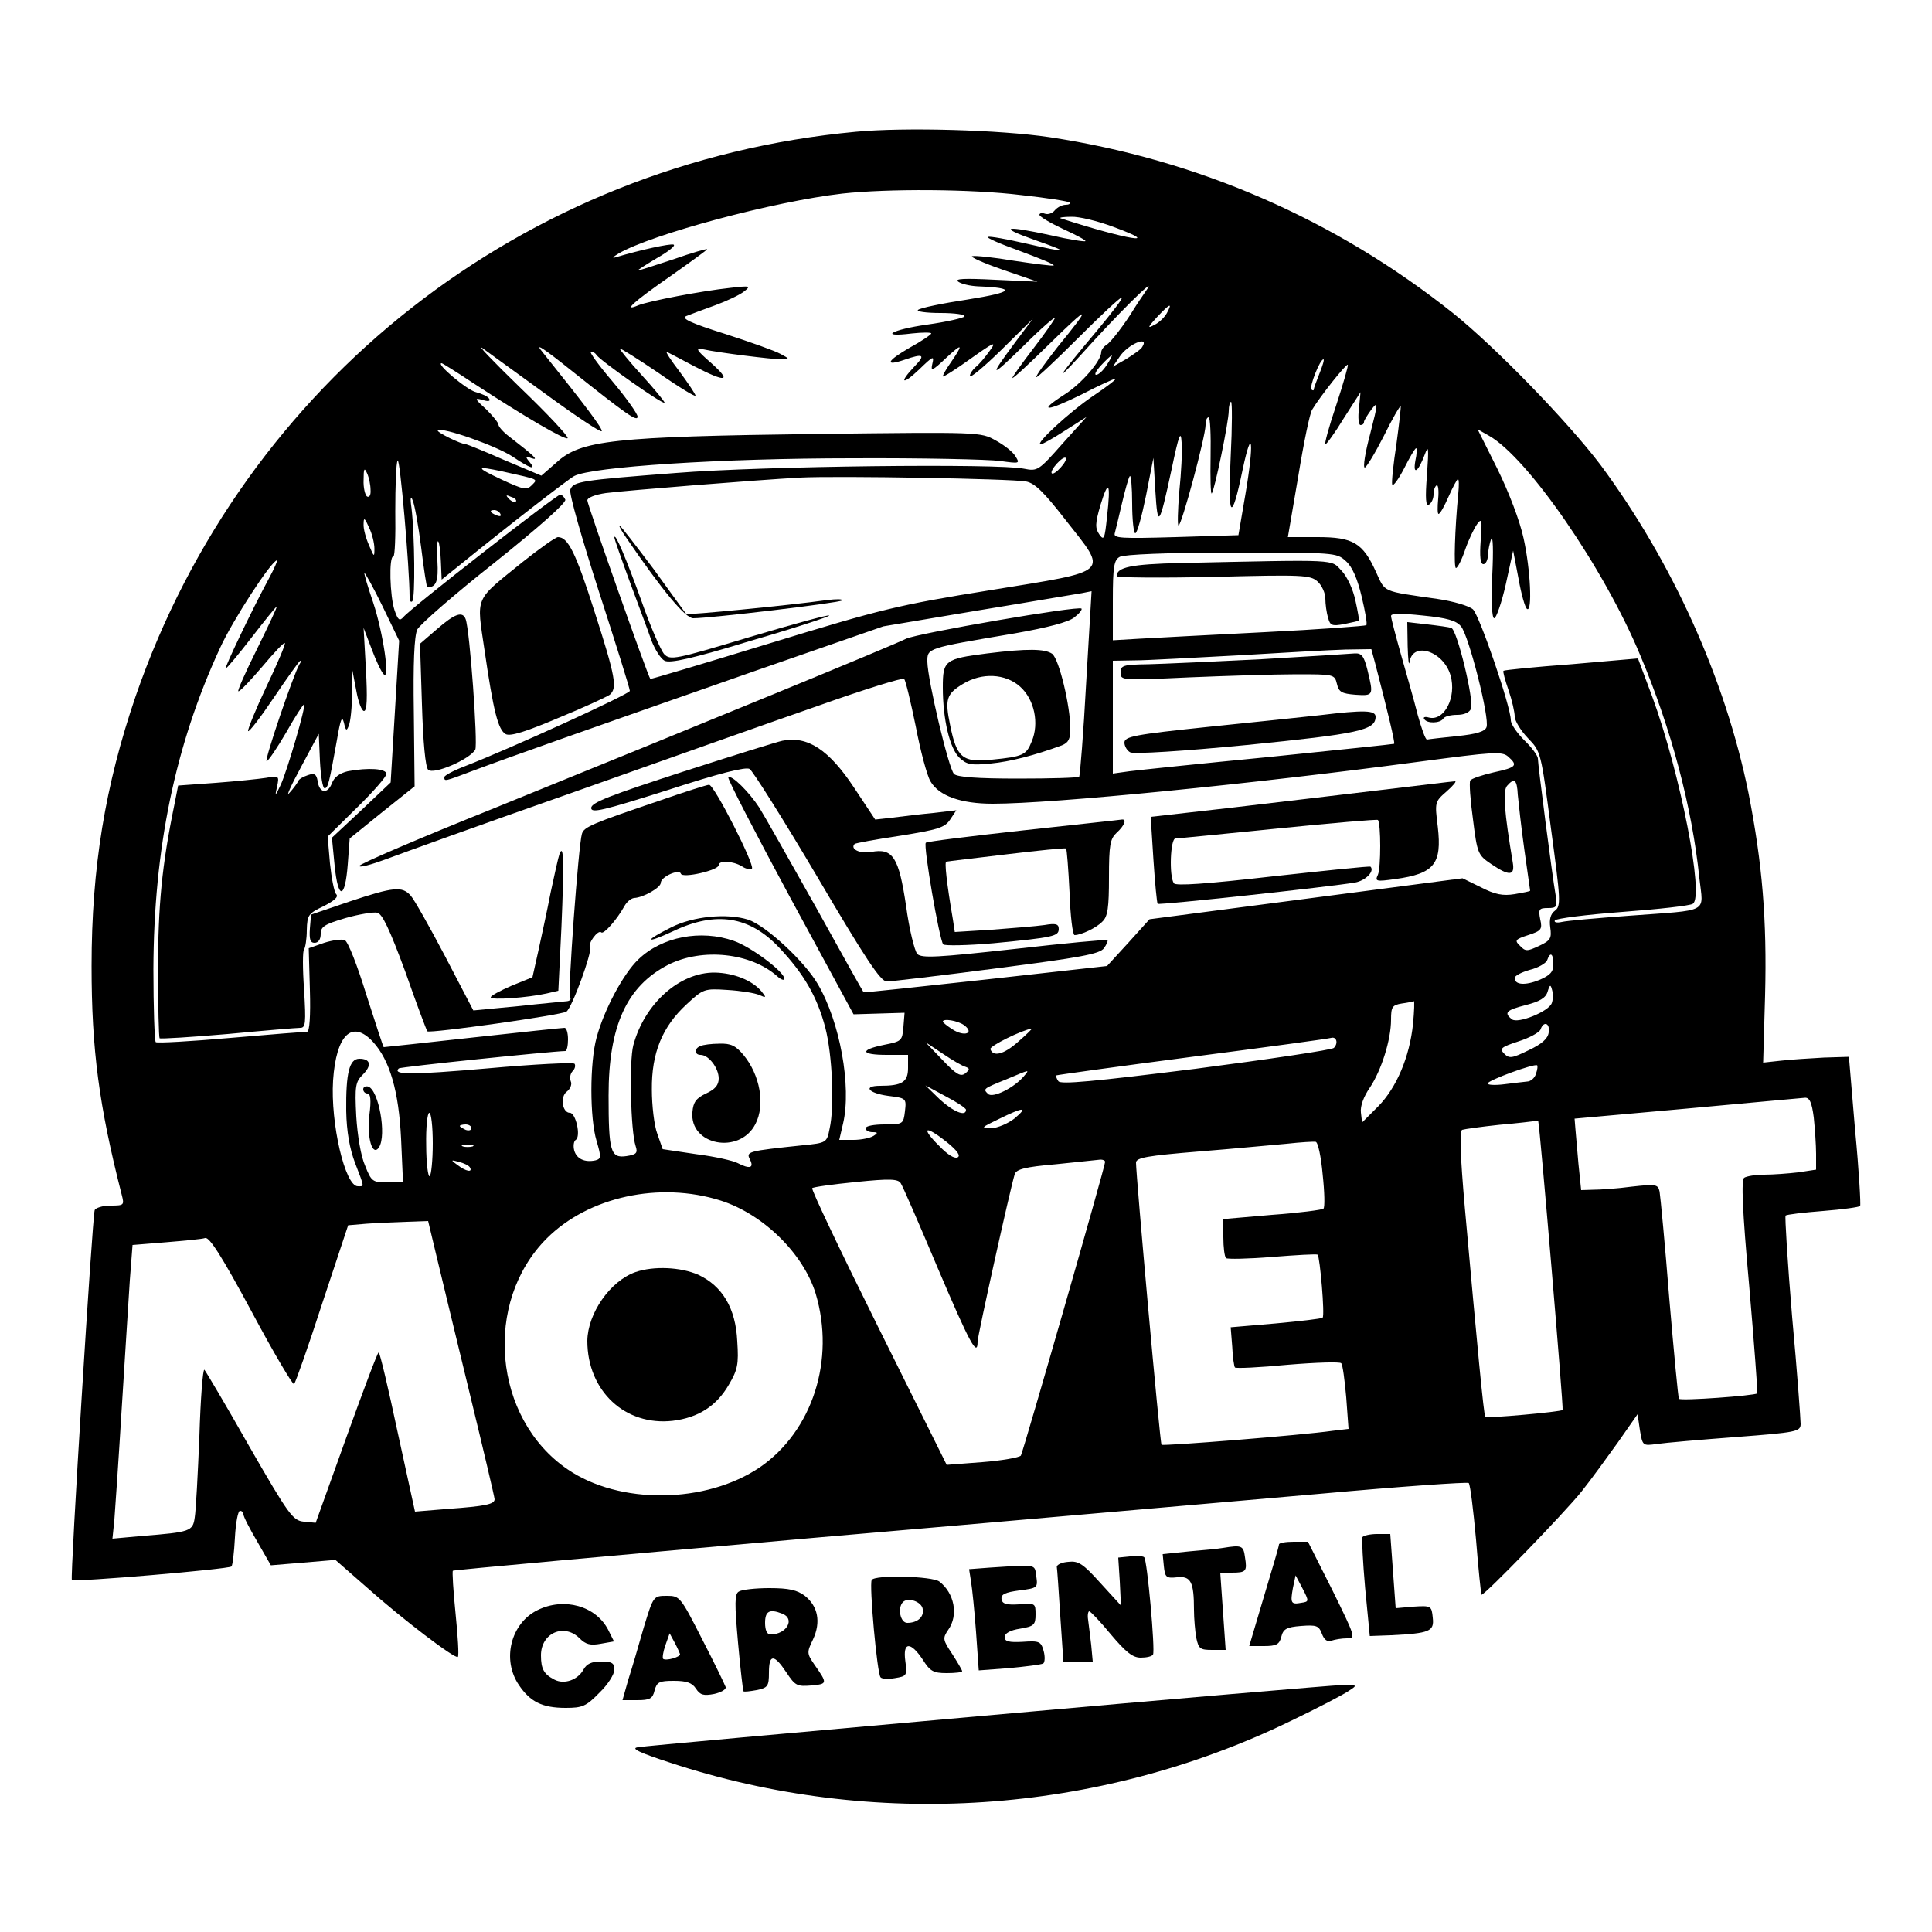 <?xml version="1.0" standalone="no"?>
<!DOCTYPE svg PUBLIC "-//W3C//DTD SVG 20010904//EN"
 "http://www.w3.org/TR/2001/REC-SVG-20010904/DTD/svg10.dtd">
<svg version="1.0" xmlns="http://www.w3.org/2000/svg"
 width="500pt" height="500pt" viewBox="0 0 500 500"
 preserveAspectRatio="xMidYMid meet">
<g transform="translate(0,500) scale(0.1,-0.1)"
fill="#000000" stroke="none">
<path d="M2215 4659 c-860 -80 -1583 -647 -1864 -1461 -79 -231 -114 -444
-114 -698 0 -216 19 -361 78 -592 7 -27 6 -28 -29 -28 -20 0 -39 -6 -41 -12
-6 -19 -64 -952 -59 -957 6 -6 406 28 413 35 3 3 7 36 9 75 2 38 8 69 13 69 5
0 9 -4 9 -9 0 -6 16 -37 36 -71 l35 -61 84 7 83 7 80 -70 c95 -85 231 -188
237 -181 3 3 0 53 -6 112 -6 59 -9 109 -7 111 2 2 422 40 933 85 512 44 1101
96 1310 114 209 19 383 31 386 28 4 -4 12 -70 19 -147 6 -77 13 -141 14 -142
5 -5 216 213 259 267 24 30 66 88 94 127 l51 73 6 -41 c7 -41 7 -41 44 -36 20
3 112 11 205 18 157 12 167 14 167 34 0 11 -9 136 -22 277 -12 142 -19 260
-17 262 3 3 46 8 97 12 51 4 94 10 96 13 2 3 -3 92 -13 196 l-16 190 -65 -2
c-36 -2 -86 -5 -111 -8 l-46 -5 5 174 c5 195 -7 341 -43 524 -60 295 -197 598
-383 849 -84 111 -271 304 -382 393 -304 242 -660 397 -1044 455 -128 19 -375
26 -501 14z m429 -164 c65 -7 121 -16 124 -19 3 -3 -2 -6 -10 -6 -9 0 -21 -6
-28 -14 -6 -8 -18 -12 -26 -9 -8 3 -14 1 -14 -3 1 -5 28 -21 62 -37 33 -15 59
-29 57 -31 -2 -2 -42 4 -89 15 -120 26 -138 22 -45 -11 97 -34 93 -36 -21 -10
-48 11 -92 19 -97 17 -6 -2 31 -18 81 -36 51 -19 91 -35 89 -38 -2 -2 -48 4
-102 12 -53 9 -102 14 -109 12 -6 -2 30 -18 79 -35 l90 -31 -110 5 c-79 4
-106 3 -95 -5 8 -6 31 -11 50 -12 102 -4 94 -15 -25 -34 -66 -10 -124 -22
-129 -27 -6 -4 20 -8 58 -8 37 0 65 -4 62 -9 -3 -4 -46 -14 -96 -21 -93 -13
-128 -34 -40 -23 28 3 50 3 50 0 0 -3 -25 -20 -56 -37 -59 -34 -66 -49 -13
-31 49 17 55 13 26 -17 -42 -44 -32 -50 12 -8 36 35 39 36 34 15 -5 -21 -1
-20 37 16 42 39 44 35 8 -17 -10 -14 -18 -29 -18 -32 0 -3 32 17 71 45 62 44
69 47 51 22 -12 -17 -28 -36 -37 -43 -8 -7 -15 -17 -15 -23 0 -7 37 24 82 68
l81 80 -45 -60 c-70 -94 -67 -96 21 -10 44 44 81 76 81 72 0 -3 -25 -39 -55
-78 -30 -39 -55 -74 -55 -77 0 -4 43 36 96 88 106 104 111 102 21 -8 -32 -41
-57 -75 -55 -78 2 -2 51 44 108 101 58 58 108 105 113 105 5 0 -25 -39 -65
-87 -96 -114 -117 -145 -42 -63 94 105 198 208 173 172 -13 -19 -28 -41 -34
-51 -23 -38 -60 -87 -72 -94 -7 -4 -13 -13 -13 -18 0 -23 -51 -82 -95 -110
-72 -46 -47 -45 44 0 44 23 84 41 88 41 4 0 -21 -20 -57 -44 -61 -41 -153
-126 -137 -126 5 0 33 16 64 36 l55 35 -63 -70 c-61 -69 -64 -71 -99 -64 -65
14 -676 7 -900 -11 -248 -19 -266 -22 -274 -43 -4 -9 30 -127 74 -264 44 -136
80 -251 80 -257 0 -8 -306 -148 -427 -195 -29 -11 -53 -24 -53 -28 0 -12 -1
-12 76 17 85 32 300 108 729 258 l331 115 244 41 c135 22 256 43 270 45 l25 5
-14 -237 c-7 -131 -16 -240 -18 -243 -3 -3 -74 -5 -158 -5 -108 0 -158 4 -166
12 -14 14 -68 242 -69 290 0 36 -4 35 227 74 85 15 138 29 153 41 13 10 21 20
19 23 -9 8 -425 -64 -454 -78 -33 -17 -530 -221 -1067 -439 -192 -77 -348
-144 -348 -149 0 -5 30 3 68 17 37 14 256 93 487 174 231 82 516 183 634 224
118 42 218 73 221 69 4 -5 17 -60 30 -123 12 -63 29 -127 38 -142 22 -38 79
-58 161 -58 157 0 671 51 1106 109 189 25 212 27 228 13 26 -23 22 -28 -38
-41 -30 -7 -57 -16 -60 -21 -3 -5 0 -50 7 -100 11 -89 13 -93 47 -116 47 -32
62 -31 56 4 -22 131 -26 184 -15 198 19 22 26 17 28 -23 2 -21 9 -85 17 -142
8 -58 15 -105 15 -106 0 -2 -18 -5 -40 -9 -31 -5 -51 -1 -88 18 l-47 23 -405
-53 -405 -53 -55 -61 -55 -60 -314 -35 c-173 -19 -315 -34 -316 -33 -2 2 -58
102 -125 223 -68 121 -133 236 -145 255 -26 40 -72 86 -80 78 -3 -3 69 -142
159 -309 l165 -304 66 2 66 2 -3 -37 c-3 -36 -5 -37 -50 -46 -64 -13 -61 -26
7 -26 l55 0 0 -34 c0 -36 -15 -46 -72 -46 -46 0 -31 -19 20 -26 47 -6 48 -6
44 -40 -4 -33 -5 -34 -53 -34 -27 0 -49 -4 -49 -10 0 -5 8 -10 18 -10 14 0 15
-2 2 -10 -8 -5 -31 -10 -51 -10 l-37 0 10 43 c22 95 -8 263 -66 361 -34 58
-134 151 -180 166 -54 17 -142 9 -199 -20 -72 -36 -68 -44 5 -10 111 53 198
39 275 -43 64 -68 98 -127 119 -207 18 -70 24 -204 11 -261 -7 -36 -8 -37 -70
-43 -142 -15 -147 -16 -136 -37 11 -22 -1 -25 -32 -9 -11 6 -59 17 -107 23
l-87 13 -14 40 c-8 21 -14 73 -14 114 -1 95 27 163 90 221 43 40 46 41 106 37
34 -2 71 -8 82 -13 18 -8 19 -7 6 9 -24 29 -72 48 -121 49 -91 1 -182 -80
-211 -188 -11 -41 -7 -222 6 -261 6 -18 2 -22 -24 -26 -41 -6 -46 12 -46 157
0 180 47 283 154 338 89 45 215 31 283 -30 10 -9 18 -11 18 -6 0 18 -87 83
-131 98 -85 30 -186 11 -247 -48 -39 -37 -89 -131 -108 -202 -18 -65 -18 -209
0 -268 12 -41 12 -46 -3 -50 -28 -6 -49 4 -55 26 -3 12 -1 24 4 27 14 9 0 70
-15 70 -20 0 -26 42 -8 55 9 7 14 19 10 27 -3 9 -1 20 5 26 6 6 8 14 5 19 -3
4 -104 -1 -226 -12 -197 -17 -246 -17 -229 0 4 4 392 44 431 45 4 0 7 14 7 30
0 17 -4 30 -9 30 -5 0 -111 -11 -237 -25 -126 -14 -229 -25 -231 -25 -1 0 -21
61 -45 136 -23 75 -48 139 -56 141 -7 3 -31 0 -53 -7 l-40 -14 3 -108 c2 -67
-1 -108 -7 -108 -5 0 -94 -7 -198 -16 -103 -9 -190 -14 -194 -11 -3 4 -6 89
-6 189 1 312 56 579 172 830 32 71 134 228 148 228 2 0 -7 -21 -21 -47 -45
-83 -116 -233 -112 -233 3 0 33 36 67 80 34 44 63 80 65 80 2 0 -21 -49 -51
-110 -30 -60 -52 -110 -48 -109 5 0 32 29 62 64 30 36 56 63 58 61 3 -2 -19
-53 -47 -112 -28 -59 -49 -111 -48 -116 2 -4 32 35 67 87 35 52 66 95 68 95 2
0 2 -4 -2 -9 -15 -25 -92 -251 -85 -251 4 0 27 34 51 75 23 41 44 73 46 72 5
-5 -43 -169 -60 -207 -15 -32 -16 -32 -10 -6 6 28 5 29 -28 23 -19 -3 -78 -9
-131 -13 l-97 -7 -10 -51 c-32 -155 -42 -261 -42 -424 0 -96 2 -176 4 -179 3
-2 82 3 176 11 95 9 179 16 188 16 14 0 15 12 10 98 -4 55 -4 102 0 105 3 4 7
26 7 50 1 39 4 43 44 62 27 14 39 24 32 31 -5 5 -12 41 -16 79 l-6 70 76 75
c42 41 76 80 76 87 0 14 -47 17 -100 7 -21 -5 -35 -15 -41 -31 -11 -29 -33
-26 -37 6 -3 17 -8 21 -25 15 -12 -4 -23 -10 -25 -15 -2 -5 -12 -19 -23 -31
-10 -13 3 17 29 65 l47 88 3 -70 c2 -39 7 -71 12 -71 9 0 12 14 32 125 9 53
13 64 18 45 5 -22 7 -23 13 -7 4 10 8 46 8 80 l1 62 10 -52 c5 -29 14 -53 20
-53 8 0 9 34 5 108 l-6 107 21 -55 c11 -30 25 -59 31 -65 17 -18 -1 106 -27
185 -14 41 -24 75 -23 77 2 1 23 -37 47 -86 l43 -89 -11 -184 -11 -183 -76
-72 -76 -71 7 -72 c9 -90 27 -88 34 3 l5 67 84 68 84 67 -2 191 c-2 127 1 198
9 215 7 13 96 91 200 173 115 92 186 155 183 163 -3 7 -9 13 -13 13 -10 0
-390 -296 -406 -317 -10 -11 -14 -8 -23 18 -12 36 -15 139 -3 139 4 0 6 53 5
117 0 65 2 124 6 131 6 11 31 -279 31 -352 0 -11 3 -16 7 -12 8 7 6 173 -2
241 -4 27 -2 34 3 20 5 -11 15 -66 22 -122 7 -57 14 -103 16 -103 23 0 29 16
26 68 -2 31 -1 54 2 51 3 -3 6 -26 7 -52 l2 -47 41 33 c133 108 284 225 302
235 45 24 381 46 719 46 182 1 354 -3 383 -7 51 -7 52 -7 40 12 -6 11 -29 29
-51 41 -39 22 -40 22 -460 17 -531 -7 -614 -16 -677 -74 l-39 -34 -95 40 c-52
23 -97 41 -99 41 -14 0 -78 32 -74 36 10 10 152 -40 194 -68 46 -31 62 -36 43
-13 -11 13 -10 15 6 9 19 -6 8 5 -58 56 -16 12 -28 26 -28 31 0 5 -15 23 -32
40 -30 27 -31 30 -9 24 15 -5 21 -3 17 3 -3 6 -19 13 -34 17 -23 5 -106 75
-89 75 2 0 39 -23 81 -51 133 -87 239 -149 245 -143 3 4 -52 63 -124 132 -71
69 -114 114 -95 100 19 -14 95 -69 168 -122 74 -54 136 -95 139 -92 5 4 -44
69 -154 206 -20 24 2 10 72 -46 147 -117 175 -137 175 -122 0 7 -29 48 -65 91
-36 42 -61 77 -56 77 6 0 12 -4 15 -9 9 -14 176 -132 176 -123 -1 4 -27 36
-60 72 -32 35 -57 66 -56 68 2 1 47 -27 100 -63 53 -37 96 -63 96 -59 0 4 -19
32 -41 62 -23 30 -38 53 -33 51 5 -2 37 -19 71 -37 83 -43 98 -40 43 9 -39 34
-41 39 -20 35 40 -9 179 -26 203 -26 21 1 21 1 -3 14 -14 8 -79 31 -144 52
-89 28 -114 40 -100 46 10 4 44 17 75 28 30 11 64 27 75 36 18 14 15 15 -36 9
-75 -8 -210 -34 -238 -45 -42 -18 -14 8 84 76 51 36 94 67 94 69 0 2 -39 -9
-87 -26 -48 -16 -89 -29 -92 -29 -3 0 19 14 49 32 30 17 50 33 43 35 -9 3 -87
-14 -150 -33 -10 -3 -7 1 8 10 86 50 403 135 579 155 118 13 334 12 464 -4z
m237 -82 c133 -49 37 -34 -136 22 -5 2 7 4 27 4 20 1 69 -11 109 -26z m139
-223 c-6 -11 -20 -25 -33 -31 -18 -10 -17 -6 7 20 34 36 41 39 26 11z m-64
-88 c-3 -6 -22 -19 -41 -31 l-35 -20 17 25 c21 33 79 57 59 26z m-92 -47 c-9
-14 -21 -25 -27 -25 -6 0 0 11 13 25 13 14 25 25 27 25 2 0 -4 -11 -13 -25z
m551 -21 c-8 -20 -15 -39 -15 -42 0 -3 -3 -3 -6 0 -6 7 22 78 31 78 3 0 -2
-16 -10 -36z m43 -83 c-19 -56 -31 -101 -28 -101 3 0 25 30 48 68 l43 67 -4
-42 c-3 -24 -1 -43 4 -43 5 0 9 3 9 8 0 4 9 18 19 32 18 23 18 19 -3 -63 -13
-48 -19 -87 -14 -87 4 0 26 36 49 81 22 45 42 79 44 78 1 -2 -4 -46 -11 -98
-8 -52 -13 -99 -11 -105 2 -6 16 13 31 42 14 28 28 52 31 52 2 0 2 -15 -2 -32
-7 -39 7 -30 24 15 10 27 11 20 6 -52 -5 -62 -3 -82 5 -77 7 4 12 16 12 26 0
10 3 21 8 24 4 2 6 -13 4 -35 -2 -21 -2 -39 1 -39 4 0 15 20 26 45 11 25 22
45 24 45 3 0 3 -17 1 -37 -9 -93 -12 -193 -6 -193 4 0 15 21 24 48 9 26 23 55
31 66 12 16 13 11 9 -43 -3 -41 -1 -61 7 -61 6 0 11 10 12 23 0 12 4 31 8 42
5 11 6 -31 3 -92 -3 -71 -1 -113 5 -113 5 0 19 39 30 88 l19 87 14 -73 c7 -40
17 -75 22 -78 14 -9 9 102 -9 183 -10 46 -38 119 -68 180 l-51 102 30 -17
c100 -57 297 -342 391 -568 80 -190 134 -392 153 -577 10 -92 30 -81 -183 -97
-82 -6 -161 -13 -173 -16 -13 -3 -21 -1 -18 4 3 5 82 15 175 22 93 7 175 16
182 21 30 18 -32 337 -105 536 l-37 99 -172 -15 c-95 -7 -174 -15 -176 -17 -2
-2 4 -24 13 -50 9 -26 16 -57 16 -68 0 -11 15 -36 34 -56 34 -35 34 -36 60
-235 25 -185 26 -200 10 -212 -11 -8 -15 -22 -12 -43 4 -28 1 -34 -29 -48 -30
-14 -35 -15 -49 0 -15 14 -13 17 21 28 34 11 37 15 31 41 -5 26 -3 29 20 29
23 0 24 3 20 33 -9 51 -46 339 -46 354 0 7 -16 29 -35 47 -19 19 -35 42 -35
52 0 35 -81 271 -98 287 -10 9 -51 21 -92 27 -146 21 -134 16 -159 70 -34 75
-59 90 -151 90 l-77 0 27 158 c14 86 30 164 36 172 21 35 88 119 92 116 2 -2
-12 -50 -30 -105z m-273 -133 c-8 -163 2 -173 31 -33 25 118 30 70 7 -65 l-18
-105 -163 -5 c-141 -4 -161 -3 -157 10 2 8 11 44 19 79 8 34 17 66 20 69 3 3
6 -29 6 -71 0 -42 4 -77 8 -77 5 0 17 44 28 98 l19 97 5 -85 c6 -98 10 -94 42
55 19 91 24 103 26 70 2 -22 -1 -79 -6 -127 -4 -49 -5 -88 -2 -88 8 0 70 231
70 260 0 11 3 20 8 20 4 0 6 -46 5 -101 -1 -56 0 -99 3 -96 7 7 44 185 44 214
0 12 3 23 6 23 3 0 3 -64 -1 -142z m-440 -28 c-10 -11 -20 -18 -23 -15 -3 3 3
14 13 25 10 11 20 18 23 15 3 -3 -3 -14 -13 -25z m-1786 -58 c1 -13 -3 -20 -9
-17 -5 3 -10 23 -9 43 0 30 2 33 9 17 5 -11 9 -30 9 -43z m341 48 c98 -22 92
-19 76 -36 -13 -13 -22 -11 -78 15 -68 32 -68 36 2 21z m1355 -26 c23 -4 47
-28 103 -100 110 -140 121 -130 -193 -181 -243 -39 -282 -49 -570 -137 -170
-52 -310 -94 -312 -93 -6 6 -163 451 -163 462 0 7 20 15 48 19 55 7 393 34
502 40 100 5 547 -3 585 -10z m210 -91 c-6 -58 -8 -63 -20 -46 -11 16 -11 28
3 76 21 69 27 58 17 -30z m-1530 39 c-3 -3 -11 0 -18 7 -9 10 -8 11 6 5 10 -3
15 -9 12 -12z m-40 -32 c3 -6 -1 -7 -9 -4 -18 7 -21 14 -7 14 6 0 13 -4 16
-10z m-326 -90 c0 -23 -1 -22 -14 9 -8 18 -15 43 -14 55 0 18 3 16 14 -9 8
-16 14 -41 14 -55z m2514 -32 c17 -15 30 -46 41 -92 9 -38 15 -71 12 -74 -3
-2 -121 -11 -263 -18 -142 -7 -288 -15 -325 -17 l-68 -4 0 103 c0 88 3 105 18
113 10 6 123 11 289 11 268 0 272 0 296 -22z m298 -169 c20 -23 75 -239 66
-261 -4 -11 -26 -18 -76 -23 -39 -4 -74 -8 -78 -9 -4 0 -14 28 -24 64 -9 36
-29 106 -43 155 -14 50 -26 95 -26 101 0 7 26 7 83 1 61 -6 86 -13 98 -28z
m-222 -96 c32 -123 52 -206 49 -208 -2 -1 -147 -16 -323 -34 -176 -17 -339
-34 -362 -37 l-43 -6 0 146 0 146 58 1 c31 0 152 7 267 13 116 7 240 14 277
15 l67 1 10 -37z m461 -779 c0 -19 -8 -28 -36 -40 -37 -15 -64 -13 -64 5 0 6
18 15 39 21 21 5 42 17 45 25 8 23 16 18 16 -11z m-4 -100 c-8 -22 -88 -54
-103 -42 -22 17 -15 24 36 37 35 9 51 18 56 34 6 20 8 20 12 4 3 -10 2 -25 -1
-33z m-359 -53 c-9 -87 -43 -166 -90 -214 l-42 -42 -3 26 c-2 16 7 41 23 64
30 45 55 124 55 176 0 33 3 38 28 42 15 2 29 5 31 6 2 0 1 -26 -2 -58z m-1162
-4 c28 -21 1 -31 -30 -11 -14 9 -25 18 -25 20 0 9 38 3 55 -9z m1513 -19 c-2
-16 -18 -30 -52 -46 -43 -21 -50 -22 -63 -9 -13 13 -9 17 37 32 28 9 54 23 57
31 8 23 25 16 21 -8z m-1373 -24 c-37 -33 -65 -40 -72 -19 -2 8 81 49 107 53
3 1 -13 -15 -35 -34z m-1670 0 c44 -48 67 -128 73 -251 l5 -113 -41 0 c-37 0
-41 2 -57 43 -11 24 -20 79 -23 128 -4 79 -2 89 17 108 24 24 20 41 -9 41 -26
0 -35 -37 -34 -135 1 -54 9 -98 23 -135 25 -65 24 -60 7 -60 -33 0 -71 163
-64 274 8 118 49 158 103 100z m2487 -16 c-5 -5 -166 -29 -358 -54 -265 -33
-350 -41 -355 -32 -5 7 -7 14 -5 15 1 1 159 23 351 48 193 25 355 47 360 49
14 4 19 -14 7 -26z m-953 -49 c11 -4 11 -7 -1 -17 -12 -9 -23 -3 -59 35 l-44
46 45 -30 c25 -17 51 -32 59 -34z m1476 -18 c-3 -11 -14 -20 -23 -20 -9 -1
-36 -4 -59 -7 -24 -3 -43 -2 -43 2 0 8 120 52 128 47 2 -1 1 -11 -3 -22z
m-1325 -6 c-25 -30 -81 -58 -93 -46 -13 13 -14 13 48 38 62 26 60 26 45 8z
m-150 -87 c0 -19 -33 -5 -68 27 l-37 36 52 -28 c29 -15 53 -31 53 -35z m2194
-20 c3 -29 6 -72 6 -94 l0 -41 -46 -7 c-26 -3 -65 -6 -88 -6 -23 0 -46 -4 -52
-8 -8 -5 -5 -82 13 -281 13 -150 22 -275 21 -277 -7 -6 -199 -20 -203 -14 -2
3 -13 120 -25 260 -11 140 -23 264 -25 276 -4 19 -9 20 -72 13 -37 -5 -82 -8
-100 -8 l-31 -1 -7 68 c-3 37 -7 78 -8 92 l-2 25 290 26 c160 15 297 27 306
28 12 1 18 -12 23 -51z m-2069 -3 c-17 -13 -43 -24 -60 -25 -28 0 -26 2 20 24
65 32 77 32 40 1z m-1505 -64 c0 -44 -4 -82 -8 -85 -4 -3 -9 33 -9 80 -1 46 3
84 8 84 5 0 9 -36 9 -79z m2861 57 c4 -12 66 -744 63 -747 -5 -5 -196 -22
-200 -18 -4 3 -21 184 -53 541 -12 136 -14 199 -7 202 6 2 49 8 96 13 47 4 88
9 93 10 4 0 7 0 8 -1z m-2761 -18 c0 -5 -7 -7 -15 -4 -8 4 -15 8 -15 10 0 2 7
4 15 4 8 0 15 -4 15 -10z m1260 -74 c-6 -6 -21 1 -41 20 -52 50 -52 66 0 27
32 -24 47 -41 41 -47z m943 -45 c5 -46 6 -86 2 -89 -3 -3 -63 -11 -133 -16
l-127 -11 1 -47 c0 -26 3 -50 7 -54 3 -3 57 -2 119 3 62 5 115 8 118 6 6 -6
19 -157 13 -163 -3 -3 -57 -9 -121 -15 l-117 -10 4 -50 c1 -27 5 -52 7 -54 2
-3 64 0 137 7 72 6 135 8 138 4 4 -4 9 -44 13 -88 l6 -82 -42 -5 c-77 -11
-438 -40 -442 -36 -4 4 -66 696 -66 730 0 13 29 18 163 29 89 7 191 17 227 20
36 4 70 6 75 5 6 -1 14 -39 18 -84z m-2200 72 c-7 -2 -19 -2 -25 0 -7 3 -2 5
12 5 14 0 19 -2 13 -5z m-7 -54 c8 -14 -10 -11 -32 6 -18 13 -18 14 4 8 12 -3
25 -9 28 -14z m1644 14 c0 -12 -212 -750 -218 -760 -4 -5 -49 -13 -100 -17
l-92 -7 -177 356 c-97 195 -174 357 -171 360 2 3 53 10 113 16 88 9 109 8 116
-3 5 -7 48 -106 96 -220 83 -195 103 -232 103 -190 0 15 84 394 96 433 4 13
26 19 107 26 56 6 108 11 115 12 6 0 12 -2 12 -6z m-995 -100 c110 -35 214
-137 246 -241 51 -171 -8 -355 -144 -449 -140 -95 -364 -98 -499 -5 -192 132
-218 432 -53 597 108 108 292 148 450 98z m-735 -145 c12 -51 51 -211 86 -356
35 -144 64 -267 64 -272 0 -13 -24 -18 -121 -25 l-85 -7 -45 206 c-24 113 -46
206 -49 206 -3 0 -40 -99 -84 -221 l-79 -220 -31 3 c-28 3 -38 16 -141 195
-60 106 -113 195 -116 198 -4 3 -10 -74 -13 -172 -4 -98 -9 -192 -12 -210 -5
-36 -11 -38 -136 -48 l-77 -7 5 49 c2 26 11 156 19 288 8 132 18 281 21 332
l7 91 86 7 c47 4 93 8 102 11 11 3 43 -47 120 -190 57 -107 107 -191 110 -188
4 4 37 98 73 209 l67 202 47 4 c26 2 73 4 104 5 l56 2 22 -92z"/>
<path d="M1353 3546 c-127 -103 -120 -86 -99 -229 23 -158 35 -206 55 -217 12
-6 51 6 136 42 66 27 126 55 133 60 20 17 15 46 -39 214 -49 154 -69 194 -95
194 -6 0 -47 -29 -91 -64z"/>
<path d="M1131 3372 l-44 -38 5 -157 c3 -99 9 -162 16 -169 14 -14 108 27 122
52 7 14 -14 309 -25 338 -8 21 -28 14 -74 -26z"/>
<path d="M2555 3309 c-110 -14 -115 -18 -115 -88 0 -83 18 -158 43 -182 19
-18 30 -20 81 -15 51 5 113 21 184 47 17 7 22 16 22 43 0 59 -29 180 -47 194
-19 13 -63 14 -168 1z m85 -86 c37 -33 50 -95 30 -142 -14 -35 -22 -39 -103
-47 -76 -8 -91 5 -108 89 -14 67 -10 81 33 107 49 30 110 27 148 -7z"/>
<path d="M2025 3083 c-11 -2 -127 -38 -257 -80 -188 -61 -238 -80 -238 -94 0
-14 30 -7 197 46 132 43 202 61 213 55 8 -5 87 -130 175 -279 126 -214 164
-271 180 -271 11 0 139 15 284 34 217 28 267 37 278 52 7 10 11 19 9 21 -2 2
-110 -8 -241 -23 -200 -22 -239 -24 -251 -13 -7 8 -21 64 -29 124 -19 127 -34
151 -91 140 -29 -5 -55 8 -42 21 3 2 55 12 117 21 99 16 116 21 130 42 l16 24
-60 -7 c-33 -3 -80 -9 -105 -12 l-45 -5 -55 83 c-65 98 -120 134 -185 121z"/>
<path d="M3570 2955 c-102 -12 -277 -33 -389 -46 l-203 -23 7 -110 c4 -61 9
-113 11 -115 4 -4 446 44 511 55 27 5 51 29 40 41 -2 2 -116 -10 -253 -25
-175 -20 -251 -25 -256 -18 -13 19 -9 116 4 116 6 0 126 12 266 26 139 14 256
24 258 22 8 -9 8 -124 0 -142 -8 -17 -5 -18 45 -11 101 14 121 39 110 135 -8
64 -8 65 23 92 17 15 27 27 21 26 -5 0 -93 -11 -195 -23z"/>
<path d="M1710 2929 c-177 -60 -199 -69 -204 -87 -9 -29 -37 -413 -31 -423 4
-5 0 -9 -7 -10 -7 -1 -65 -6 -128 -13 l-115 -11 -73 140 c-40 76 -80 147 -89
157 -22 25 -44 23 -158 -15 l-100 -34 -3 -36 c-2 -28 1 -37 12 -37 10 0 16 9
16 23 0 19 10 25 64 41 35 10 72 16 82 14 13 -2 32 -42 73 -153 29 -83 55
-152 57 -154 6 -6 348 42 360 51 15 11 67 155 61 165 -7 11 21 48 29 40 6 -6
40 32 60 68 6 11 17 20 25 21 24 1 69 27 69 39 0 16 48 37 52 24 4 -13 98 9
98 22 0 13 37 11 60 -3 10 -7 22 -9 26 -6 8 9 -98 218 -111 217 -5 0 -62 -18
-125 -40z"/>
<path d="M2648 2851 c-136 -15 -250 -29 -252 -32 -7 -7 35 -251 45 -263 4 -4
62 -3 131 3 155 15 168 18 168 37 0 13 -8 15 -37 10 -21 -3 -82 -8 -135 -12
l-97 -6 -5 33 c-16 93 -22 149 -17 149 3 1 74 9 156 19 83 10 152 17 154 15 2
-2 6 -53 9 -114 2 -60 8 -110 13 -110 17 0 57 19 72 35 14 13 17 37 17 114 0
85 3 100 20 116 20 18 27 36 13 34 -5 -1 -119 -13 -255 -28z"/>
<path d="M1448 2790 c-3 -8 -13 -53 -23 -100 -9 -47 -24 -115 -32 -152 l-15
-67 -54 -22 c-30 -13 -54 -26 -54 -30 0 -8 96 -1 145 10 l30 7 8 165 c7 166 6
218 -5 189z"/>
<path d="M1813 2293 c-17 -6 -16 -23 0 -23 21 0 47 -34 47 -61 0 -17 -9 -28
-33 -39 -25 -12 -33 -22 -35 -48 -8 -86 122 -111 163 -31 26 50 12 127 -31
179 -20 24 -33 30 -62 29 -21 0 -43 -3 -49 -6z"/>
<path d="M1621 3608 c95 -139 153 -208 173 -208 45 0 380 40 385 46 3 4 -14 4
-39 1 -100 -14 -361 -39 -364 -36 -2 2 -40 55 -85 117 -46 61 -85 112 -88 112
-2 0 6 -15 18 -32z"/>
<path d="M1590 3609 c0 -4 18 -55 40 -115 22 -60 48 -128 56 -152 9 -23 24
-47 34 -52 14 -7 70 5 224 52 114 33 204 63 202 65 -2 3 -96 -23 -207 -56
-193 -58 -204 -60 -220 -44 -9 10 -36 72 -59 138 -40 111 -69 179 -70 164z"/>
<path d="M3056 3543 c-130 -3 -166 -11 -166 -34 0 -4 112 -5 250 -2 232 6 251
5 270 -12 11 -10 20 -30 20 -44 0 -14 3 -37 7 -49 5 -21 10 -23 42 -17 20 4
37 8 38 9 1 0 -3 24 -9 51 -6 29 -21 62 -36 78 -29 30 -1 29 -416 20z"/>
<path d="M3643 3328 c1 -35 3 -53 5 -41 8 54 88 28 106 -35 16 -56 -16 -119
-56 -109 -10 3 -16 1 -12 -4 7 -12 41 -11 49 1 3 6 20 10 36 10 18 0 32 6 36
16 8 22 -36 204 -51 209 -6 2 -34 6 -62 9 l-52 6 1 -62z"/>
<path d="M3265 3294 c-121 -6 -253 -12 -292 -13 -67 -1 -73 -3 -73 -22 0 -20
3 -20 178 -12 97 4 222 8 277 8 97 0 99 0 105 -25 5 -21 12 -25 48 -28 47 -3
47 -2 31 64 -9 36 -15 44 -33 43 -11 -1 -120 -8 -241 -15z"/>
<path d="M3415 3149 c-38 -4 -168 -18 -287 -30 -192 -20 -218 -25 -218 -41 0
-9 7 -21 15 -25 9 -5 137 3 302 19 289 29 333 38 333 73 0 17 -29 18 -145 4z"/>
<path d="M940 2181 c0 -6 5 -11 11 -11 8 0 10 -17 5 -55 -7 -60 8 -110 25 -84
20 32 -1 148 -28 157 -7 2 -13 -1 -13 -7z"/>
<path d="M1645 1708 c-66 -23 -124 -107 -125 -178 0 -130 98 -221 221 -207 66
8 113 38 145 93 23 39 26 53 22 113 -4 86 -39 143 -101 172 -46 20 -115 23
-162 7z"/>
<path d="M3526 1022 c-2 -4 1 -64 7 -132 l12 -124 55 2 c100 5 112 10 108 45
-3 31 -4 32 -50 29 l-46 -4 -7 96 -7 96 -34 0 c-18 0 -35 -4 -38 -8z"/>
<path d="M3310 1003 c0 -5 -18 -65 -39 -135 l-38 -128 38 0 c32 0 40 4 45 24
5 20 13 25 51 28 40 3 46 1 54 -20 6 -16 14 -22 25 -18 9 3 26 6 40 6 23 0 22
3 -38 125 l-63 125 -37 0 c-21 0 -38 -3 -38 -7z m58 -151 c-27 -5 -29 -1 -22
38 l7 33 18 -34 c17 -33 17 -34 -3 -37z"/>
<path d="M3165 994 c-11 -2 -51 -6 -88 -9 l-68 -7 3 -31 c3 -29 6 -32 34 -29
36 4 44 -12 44 -84 0 -23 3 -56 6 -73 6 -28 10 -31 41 -31 l35 0 -7 100 -7
100 29 0 c38 0 41 3 35 40 -4 30 -8 32 -57 24z"/>
<path d="M2924 972 l-30 -3 4 -62 3 -62 -53 58 c-45 50 -57 58 -83 55 -16 -1
-30 -7 -30 -13 1 -5 5 -63 9 -127 l8 -118 38 0 38 0 -4 43 c-3 23 -6 52 -8 65
-2 12 0 22 3 22 3 0 29 -27 56 -60 38 -45 56 -60 77 -60 15 0 29 3 32 8 6 10
-15 246 -23 252 -3 3 -20 4 -37 2z"/>
<path d="M2561 943 l-53 -4 5 -32 c3 -18 9 -76 13 -131 l7 -99 79 6 c43 4 83
9 88 12 4 3 5 17 1 32 -7 25 -11 27 -54 24 -36 -2 -47 1 -47 12 0 10 14 18 40
22 36 6 40 10 40 37 0 29 -1 29 -42 26 -33 -2 -44 1 -46 13 -2 13 9 18 46 23
47 6 48 7 44 36 -5 33 4 31 -121 23z"/>
<path d="M2256 911 c-7 -11 14 -244 23 -252 3 -4 20 -5 37 -2 31 5 32 7 27 44
-7 50 13 52 45 4 19 -30 27 -35 62 -35 22 0 40 2 40 5 0 3 -12 23 -26 45 -24
36 -25 40 -10 62 27 38 16 95 -23 125 -18 14 -167 18 -175 4z m132 -75 c4 -20
-13 -36 -40 -36 -18 0 -26 39 -11 54 13 13 48 1 51 -18z"/>
<path d="M1912 881 c-11 -6 -11 -31 -2 -132 6 -68 13 -125 14 -126 2 -2 17 0
34 3 29 6 32 10 32 45 0 49 13 49 45 1 23 -35 28 -37 65 -34 42 4 42 5 7 55
-19 28 -19 31 -3 64 21 45 13 86 -21 113 -20 15 -41 20 -92 20 -36 0 -72 -4
-79 -9z m112 -57 c35 -13 12 -54 -30 -54 -9 0 -14 11 -14 30 0 30 11 37 44 24z"/>
<path d="M1666 788 c-13 -46 -31 -107 -40 -135 l-15 -53 38 0 c33 0 40 4 45
25 6 22 12 25 50 25 33 0 47 -5 57 -20 11 -17 20 -19 47 -14 18 4 32 12 30 18
-2 6 -29 62 -61 124 -56 110 -58 112 -91 112 -35 0 -35 0 -60 -82z m94 -69 c0
-8 -37 -18 -44 -12 -2 3 0 18 6 35 l11 31 13 -24 c7 -13 13 -27 14 -30z"/>
<path d="M1391 833 c-69 -34 -93 -128 -48 -194 29 -43 60 -59 121 -59 43 0 53
4 87 39 22 21 39 48 39 60 0 17 -6 21 -35 21 -24 0 -37 -6 -45 -21 -15 -27
-50 -39 -75 -26 -27 14 -35 27 -35 63 0 58 60 84 100 44 16 -16 28 -19 55 -14
l34 6 -15 30 c-32 62 -114 85 -183 51z"/>
<path d="M2550 560 c-481 -43 -886 -79 -900 -82 -18 -3 5 -14 85 -40 525 -173
1105 -134 1603 107 73 35 142 71 154 80 22 14 21 15 -22 14 -25 -1 -439 -36
-920 -79z"/>
</g>
</svg>
